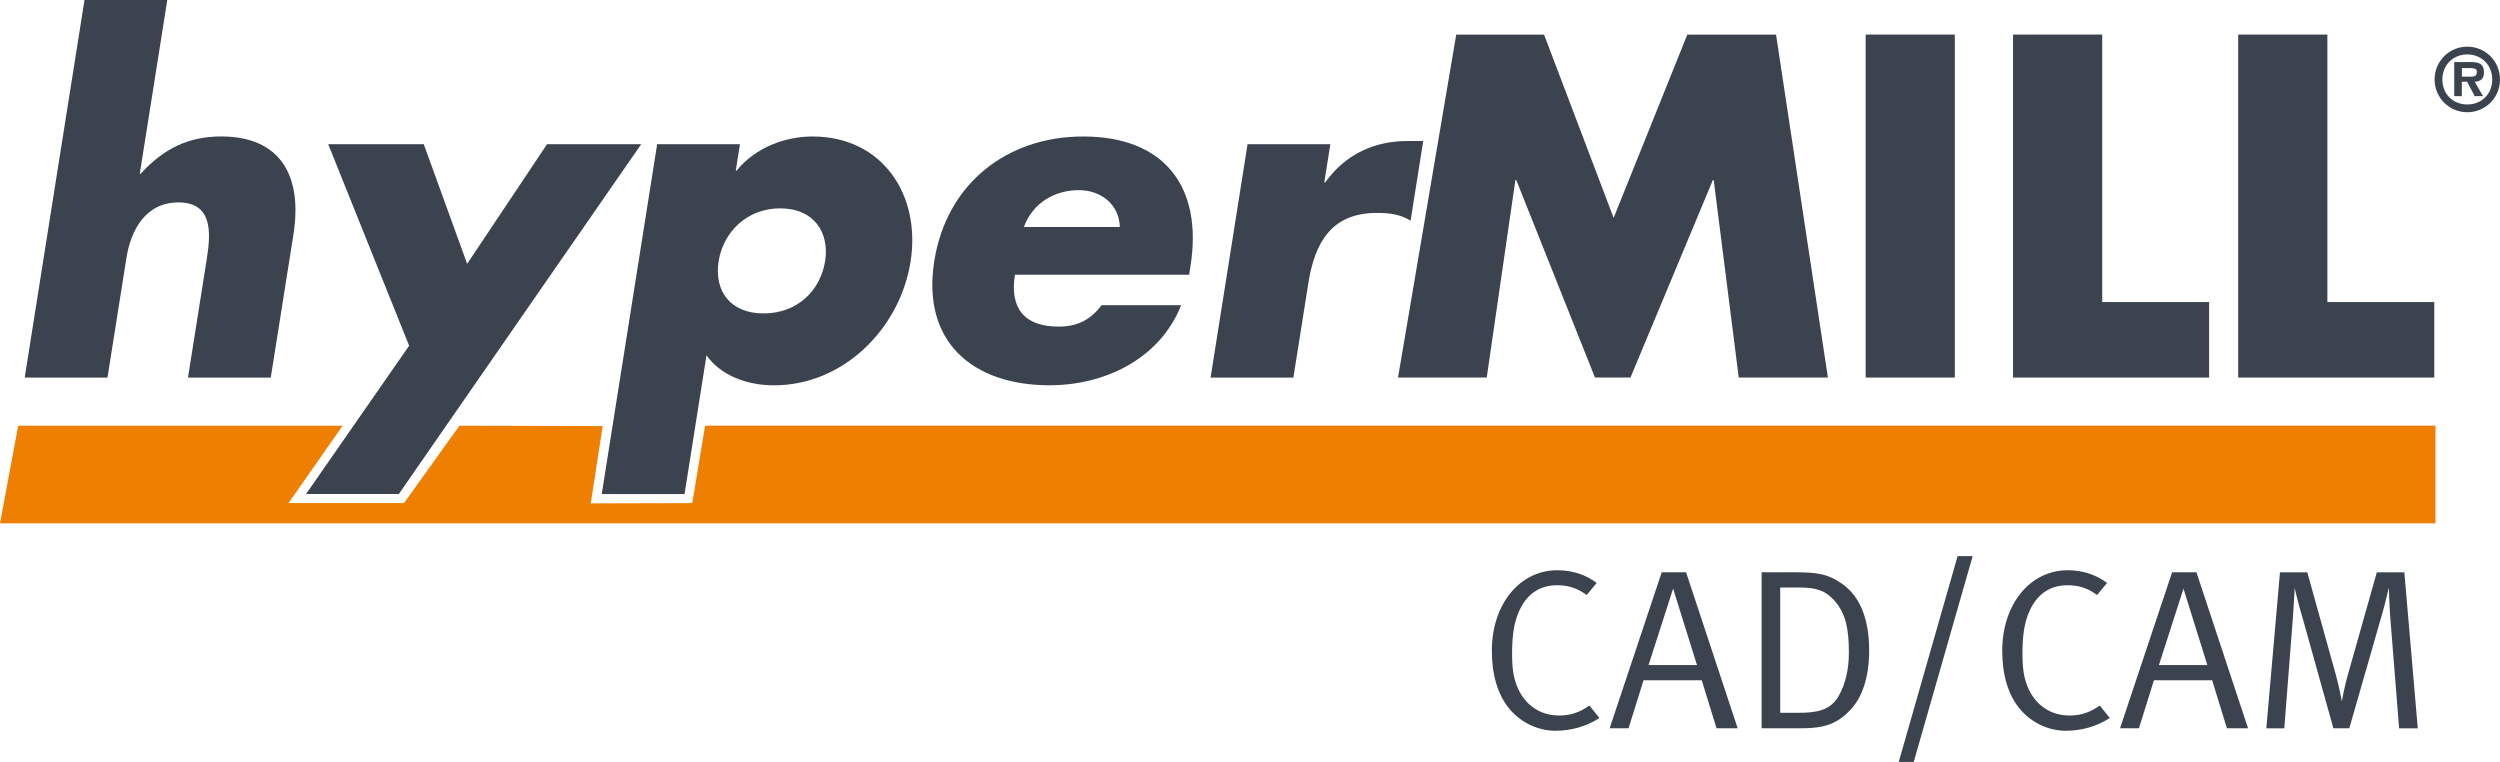 <?xml version="1.0" encoding="UTF-8"?>
<svg xmlns="http://www.w3.org/2000/svg" id="a" viewBox="0 0 890.24 271.32">
  <polygon points="251.08 151.59 246.52 179.15 210.37 179.25 214.62 151.72 163.6 151.59 143.86 179.15 102.75 179.15 121.99 151.61 6.48 151.59 0 186.36 867.28 186.36 867.28 151.59 251.08 151.59" style="fill:#ee7f00;"></polygon>
  <path d="M59.57,0l-9.8,61.88h.32c8.24-9.07,17.17-13.29,28.67-13.29,21.06,0,29.06,13.93,25.72,34.99l-8.06,50.87h-29.48l6.75-42.6c1.54-9.72,1.67-19.77-10.15-19.77s-16.98,10.05-18.52,19.77l-6.75,42.6H8.8L30.09,0h29.48Z" style="fill:#3b434f;"></path>
  <polygon points="116.88 51.35 150.9 51.35 166.35 93.95 194.8 51.35 228.33 51.35 142.02 175.92 108.98 175.92 145.69 123.11 116.88 51.35" style="fill:#3b434f;"></polygon>
  <path d="M262,60.75h.32c6.65-8.26,17.31-12.15,27.03-12.15,24.79,0,38.67,20.73,34.9,44.55-3.8,23.97-23.99,44.06-48.61,44.06-9.55,0-18.9-3.4-24.06-10.69l-7.82,49.41h-29.48l19.73-124.57h29.48l-1.49,9.4ZM255.91,92.98c-1.67,10.53,4.02,18.63,16,18.63s20.24-8.1,21.91-18.63c1.61-10.21-3.99-18.79-15.98-18.79s-20.31,8.59-21.93,18.79" style="fill:#3b434f;"></path>
  <path d="M423.45,97.84h-62.04c-1.9,11.98,3.39,18.46,15.54,18.46,6.32,0,11.19-2.1,15.3-7.61h28.35c-7.8,19.6-27.84,28.51-46.8,28.51-27.54,0-45.64-15.55-41.11-44.22,4.39-27.7,25.98-44.38,53.03-44.38,28.83,0,42.69,17.82,38.21,46.17l-.49,3.08ZM398.77,80.83c-.2-7.94-6.67-13.12-14.6-13.12-8.59,0-16.44,4.54-19.57,13.12h34.18Z" style="fill:#3b434f;"></path>
  <path d="M471.58,64.96h.33c7.28-10.21,17.72-14.74,29.22-14.74h5.67l-4.49,28.35c-3.69-2.27-7.5-2.75-12.04-2.75-16.36,0-22.13,10.85-24.39,25.11l-5.31,33.53h-29.48l13.16-83.1h29.48l-2.16,13.6Z" style="fill:#3b434f;"></path>
  <polygon points="518.56 12.31 549.83 12.31 574.61 77.59 600.85 12.31 632.44 12.31 650.91 134.45 619.16 134.45 610.25 64.15 609.93 64.15 580.6 134.45 567.97 134.45 539.95 64.15 539.62 64.15 529.42 134.45 497.83 134.45 518.56 12.31" style="fill:#3b434f;"></polygon>
  <rect x="664.35" y="12.31" width="31.75" height="122.14" style="fill:#3b434f;"></rect>
  <polygon points="748.59 107.56 786.65 107.56 786.65 134.45 716.83 134.45 716.83 12.31 748.59 12.31 748.59 107.56" style="fill:#3b434f;"></polygon>
  <polygon points="828.77 107.56 866.84 107.56 866.84 134.45 797.02 134.45 797.02 12.31 828.77 12.31 828.77 107.56" style="fill:#3b434f;"></polygon>
  <path d="M866.95,28.32c0-6.49,5.15-11.7,11.64-11.7s11.65,5.21,11.65,11.7-5.18,11.65-11.65,11.65-11.64-5.21-11.64-11.65M887.48,28.32c0-5.23-3.88-8.94-8.88-8.94s-8.88,3.7-8.88,8.94,3.8,8.88,8.88,8.88,8.88-3.71,8.88-8.88M884.18,34.23h-2.94l-2.71-5.12h-1.88v5.12h-2.71v-12.12h5.89c2.79,0,4.7.5,4.7,3.71,0,2.24-1.15,3.15-3.29,3.29l2.94,5.12ZM879.89,27.29c1.35,0,2.12-.29,2.12-1.82,0-1.23-1.56-1.23-2.73-1.23h-2.61v3.06h3.23Z" style="fill:#3b434f;"></path>
  <path d="M554.07,260.23c-5.99,0-11.9-2.51-16.19-7.36-4.69-5.35-6.64-12.88-6.64-21.14,0-16.52,9.88-28.67,23.32-28.67,5.35,0,10.21,1.62,14.01,4.53l-3.56,4.29c-3.32-2.43-6.48-3.48-10.53-3.48-6.4,0-11.01,3.32-13.68,9.55-1.62,3.73-2.35,8.18-2.35,14.74,0,5.35.48,8.5,1.78,11.74,2.83,6.96,8.58,10.36,14.9,10.36,4.13,0,7.29-1.05,10.85-3.56l3.56,4.45c-4.45,2.91-9.96,4.53-15.47,4.53" style="fill:#3b434f;"></path>
  <path d="M611.25,259.34l-5.26-17.09h-20.73l-5.35,17.09h-6.72l18.54-55.55h8.67l18.38,55.55h-7.53ZM595.78,209.62l-8.74,27.21h17.25l-8.5-27.21Z" style="fill:#3b434f;"></path>
  <path d="M659.28,252.37c-4.86,5.42-9.72,6.96-17.49,6.96h-14.49v-55.55h11.09c8.5,0,12.39.4,17.82,4.29,6.32,4.54,9.39,12.71,9.39,23.57,0,9.72-2.59,16.6-6.31,20.73M653.61,214.31c-3.64-4.29-7.21-5.1-13.04-5.1h-6.64v44.61h6.64c5.75,0,11.09-.64,14.09-5.83,2.51-4.29,3.72-9.72,3.72-15.54,0-8.34-1.05-13.69-4.78-18.14" style="fill:#3b434f;"></path>
  <polygon points="681.47 271.32 676.13 271.32 697.1 198.04 702.45 198.04 681.47 271.32" style="fill:#3b434f;"></polygon>
  <path d="M735.82,260.23c-5.99,0-11.9-2.51-16.19-7.36-4.7-5.35-6.64-12.88-6.64-21.14,0-16.52,9.88-28.67,23.32-28.67,5.34,0,10.2,1.62,14.01,4.53l-3.56,4.29c-3.32-2.43-6.48-3.48-10.53-3.48-6.4,0-11.02,3.32-13.69,9.55-1.62,3.73-2.35,8.18-2.35,14.74,0,5.35.49,8.5,1.78,11.74,2.83,6.96,8.58,10.36,14.9,10.36,4.13,0,7.29-1.05,10.85-3.56l3.56,4.45c-4.45,2.91-9.96,4.53-15.46,4.53" style="fill:#3b434f;"></path>
  <path d="M793,259.34l-5.26-17.09h-20.73l-5.35,17.09h-6.72l18.54-55.55h8.66l18.38,55.55h-7.53ZM777.53,209.62l-8.75,27.21h17.25l-8.5-27.21Z" style="fill:#3b434f;"></path>
  <path d="M854.31,259.34l-3.24-40.73c-.24-3.48-.4-9.07-.4-9.4-.16.49-1.21,5.26-2.19,8.67l-11.9,41.46h-5.67l-11.01-39.43c-1.62-5.43-2.6-9.64-2.75-10.61-.08.81-.4,7.37-.65,10.53l-3.07,39.52h-6.4l4.86-55.55h9.72l10.12,36.28c1.38,5.1,2.11,9.15,2.19,9.64.08-.4.81-4.62,2.02-8.99l10.44-36.92h9.8l4.78,55.55h-6.64Z" style="fill:#3b434f;"></path>
</svg>

